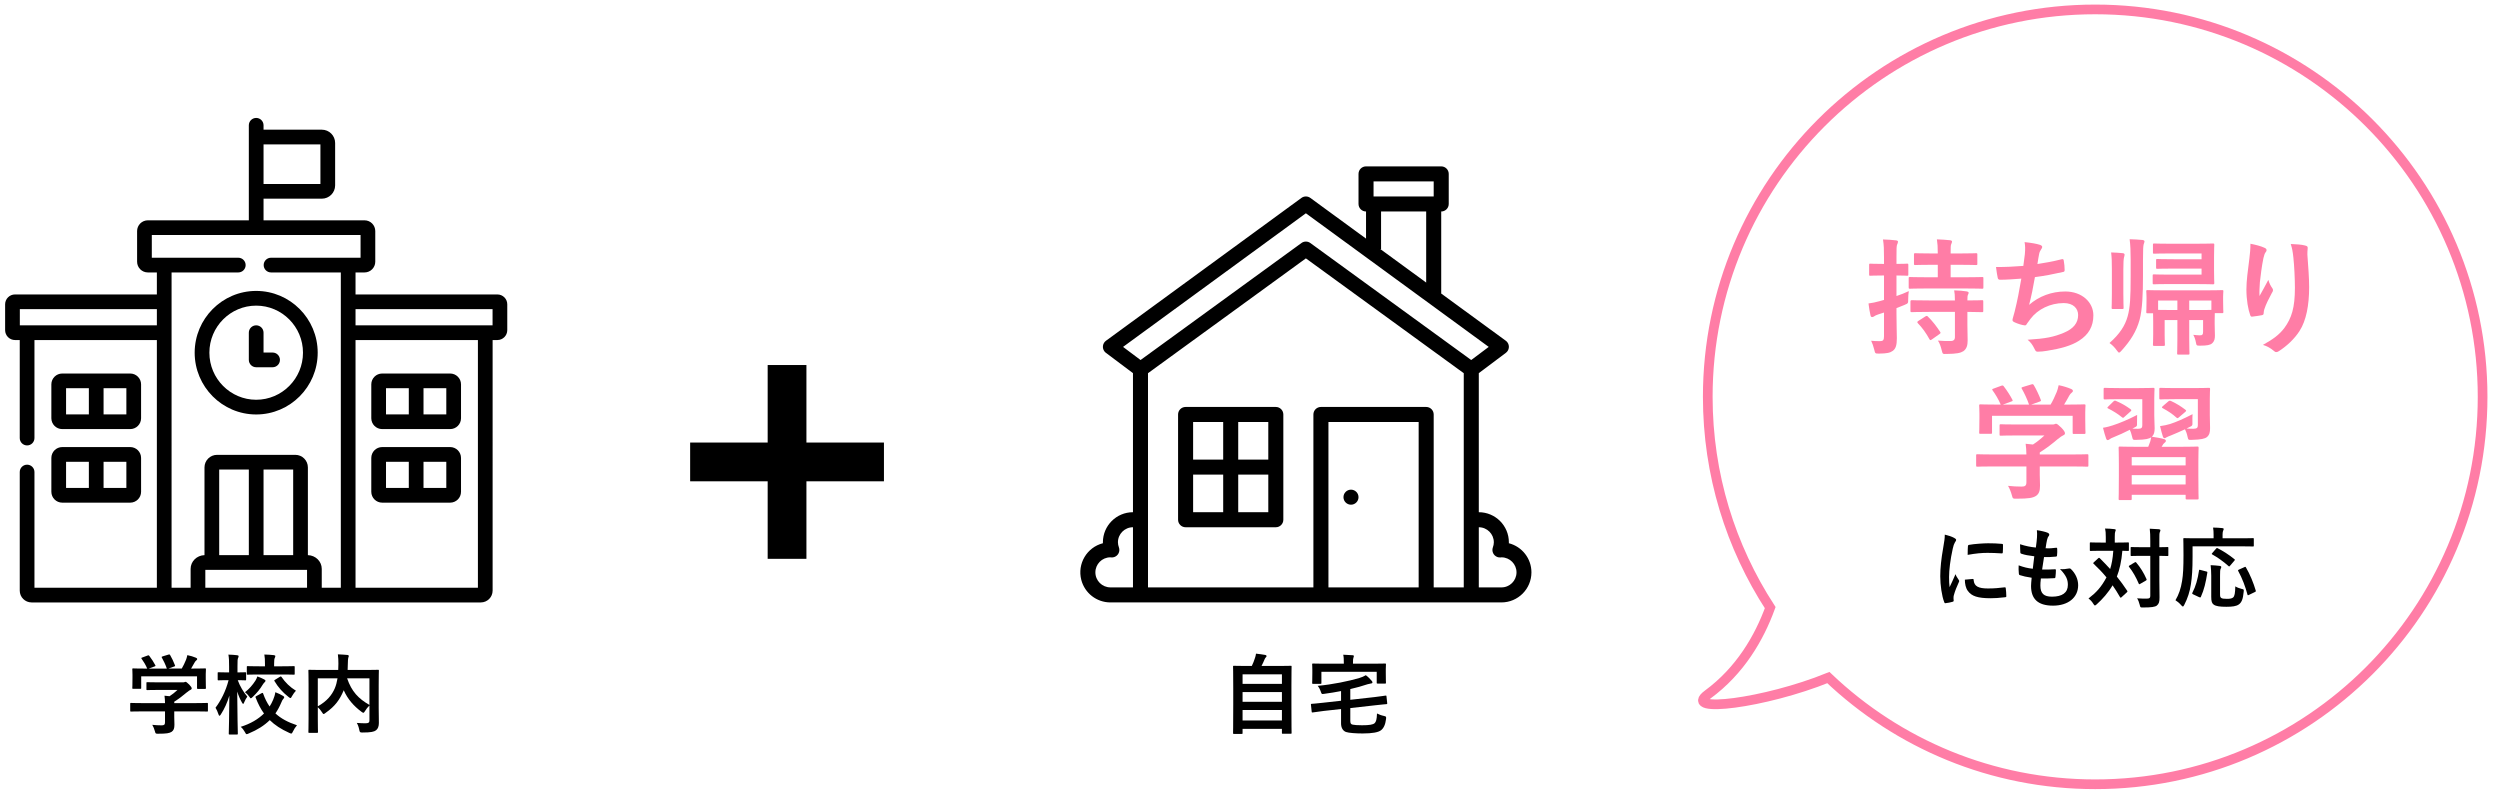 <?xml version="1.0" encoding="utf-8"?>
<!-- Generator: Adobe Illustrator 13.0.0, SVG Export Plug-In  -->
<!DOCTYPE svg PUBLIC "-//W3C//DTD SVG 1.1//EN" "http://www.w3.org/Graphics/SVG/1.1/DTD/svg11.dtd">
<svg version="1.1"
	 xmlns="http://www.w3.org/2000/svg" xmlns:xlink="http://www.w3.org/1999/xlink" xmlns:a="http://ns.adobe.com/AdobeSVGViewerExtensions/3.0/"
	 x="0px" y="0px" width="100%" height="100%" viewBox="0 0 516 164" enable-background="new 0 0 516 164" xml:space="preserve">
<defs>
</defs>
<path d="M254.703,151.479c-0.181,0-0.199-0.018-0.199-0.198c0-0.108,0.037-1.062,0.037-5.87v-3.33c0-3.35-0.037-4.34-0.037-4.466
	c0-0.18,0.019-0.198,0.199-0.198c0.125,0,0.756,0.036,2.502,0.036h1.17c0.289-0.576,0.451-1.044,0.667-1.692
	c0.09-0.234,0.144-0.504,0.198-0.847c0.611,0.055,1.404,0.181,1.926,0.271c0.162,0.036,0.252,0.145,0.252,0.234
	c0,0.107-0.071,0.18-0.144,0.252c-0.126,0.144-0.216,0.27-0.271,0.432c-0.18,0.433-0.342,0.811-0.629,1.351h3.51
	c1.747,0,2.377-0.036,2.504-0.036c0.18,0,0.197,0.019,0.197,0.198c0,0.108-0.035,1.116-0.035,3.979v3.799
	c0,4.808,0.035,5.762,0.035,5.852c0,0.18-0.018,0.198-0.197,0.198h-1.604c-0.18,0-0.197-0.019-0.197-0.198v-0.811h-8.121v0.847
	c0,0.181-0.018,0.198-0.197,0.198H254.703z M256.467,141.144h8.121v-1.963h-8.121V141.144z M264.588,144.853v-2.017h-8.121v2.017
	H264.588z M264.588,148.705v-2.16h-8.121v2.16H264.588z"/>
<path d="M283.686,143.88c1.549-0.18,2.071-0.288,2.27-0.306c0.18-0.019,0.197,0,0.216,0.18l0.144,1.351
	c0.019,0.18,0,0.216-0.18,0.234c-0.18,0.018-0.773,0.054-2.322,0.233l-5.113,0.576v2.611c0,0.521,0.107,0.738,0.504,0.811
	c0.306,0.071,0.954,0.125,1.926,0.125c1.477,0,2.251-0.125,2.594-0.432c0.287-0.27,0.449-0.756,0.486-1.998
	c0.396,0.197,0.899,0.396,1.422,0.504c0.486,0.126,0.486,0.126,0.449,0.612c-0.143,1.242-0.539,1.962-1.043,2.341
	c-0.541,0.432-1.783,0.666-3.8,0.666c-1.404,0-2.881-0.108-3.438-0.307c-0.703-0.27-1.009-0.972-1.009-1.765v-2.971l-3.583,0.396
	c-1.549,0.198-2.017,0.27-2.25,0.306c-0.181,0.019-0.217,0-0.234-0.197l-0.145-1.369c-0.018-0.18,0-0.198,0.198-0.216
	c0.233-0.019,0.72-0.036,2.269-0.216l3.745-0.414v-1.999c-1.099,0.216-2.269,0.414-3.511,0.576c-0.486,0.072-0.486,0.072-0.666-0.45
	c-0.162-0.486-0.396-0.9-0.648-1.206c3.043-0.271,6.428-0.973,8.606-1.62c0.522-0.145,0.937-0.343,1.333-0.576
	c0.467,0.342,0.899,0.792,1.188,1.134c0.107,0.126,0.18,0.198,0.18,0.36c0,0.107-0.09,0.197-0.306,0.216
	c-0.198,0.036-0.45,0.09-0.72,0.162c-1.117,0.378-2.287,0.702-3.547,0.99v2.215L283.686,143.88z M283.488,136.984
	c1.656,0,2.25-0.036,2.377-0.036c0.18,0,0.197,0.018,0.197,0.18c0,0.108-0.035,0.433-0.035,0.954v0.793
	c0,1.62,0.035,1.908,0.035,2.017c0,0.18-0.018,0.198-0.197,0.198h-1.495c-0.198,0-0.216-0.019-0.216-0.198v-2.233h-11.416v2.27
	c0,0.197-0.018,0.216-0.197,0.216h-1.513c-0.181,0-0.198-0.019-0.198-0.216c0-0.108,0.036-0.379,0.036-2.018v-0.647
	c0-0.685-0.036-1.009-0.036-1.135c0-0.162,0.018-0.18,0.198-0.18c0.126,0,0.72,0.036,2.376,0.036h3.962v-0.145
	c0-0.774-0.019-1.26-0.126-1.71c0.666,0.018,1.297,0.054,1.926,0.107c0.181,0,0.271,0.072,0.271,0.181
	c0,0.126-0.055,0.216-0.091,0.342c-0.071,0.162-0.09,0.378-0.09,1.08v0.145H283.488z"/>
<path fill="#FF7DA6" d="M391.431,64.636c0,2.47,0.078,3.874,0.078,5.174c0,1.456-0.234,2.158-0.832,2.601
	c-0.572,0.416-1.196,0.546-2.808,0.572c-0.832,0-0.832,0-1.015-0.78c-0.183-0.754-0.416-1.404-0.649-1.872
	c0.623,0.078,1.17,0.078,1.846,0.078c0.624,0,0.806-0.234,0.806-0.988v-4.914c-0.39,0.13-0.754,0.26-1.118,0.363
	c-0.468,0.156-0.754,0.286-0.91,0.416c-0.13,0.104-0.285,0.156-0.416,0.156c-0.156,0-0.285-0.078-0.338-0.338
	c-0.156-0.65-0.312-1.56-0.416-2.47c0.754-0.104,1.456-0.234,2.366-0.494l0.832-0.234v-5.044h-0.338
	c-1.769,0-2.313,0.052-2.47,0.052c-0.234,0-0.26-0.025-0.26-0.286v-1.897c0-0.286,0.025-0.312,0.26-0.312
	c0.156,0,0.701,0.052,2.47,0.052h0.338v-1.352c0-1.69-0.026-2.496-0.208-3.692c0.988,0.026,1.794,0.078,2.678,0.183
	c0.261,0.025,0.416,0.13,0.416,0.26c0,0.234-0.078,0.364-0.155,0.546c-0.156,0.338-0.156,0.884-0.156,2.652v1.403
	c1.508,0,2.028-0.052,2.185-0.052c0.233,0,0.26,0.026,0.26,0.312v1.897c0,0.261-0.026,0.286-0.26,0.286
	c-0.156,0-0.677-0.052-2.185-0.052V61.1c0.858-0.286,1.742-0.624,2.548-1.014c-0.078,0.52-0.13,1.065-0.13,1.689
	c0,0.832,0,0.832-0.728,1.145c-0.547,0.233-1.118,0.468-1.69,0.676V64.636z M397.775,59.539c-2.496,0-3.381,0.053-3.537,0.053
	c-0.26,0-0.285-0.026-0.285-0.312v-1.82c0-0.26,0.025-0.285,0.285-0.285c0.156,0,1.041,0.052,3.537,0.052h2.184v-2.574h-1.3
	c-2.366,0-3.146,0.052-3.302,0.052c-0.287,0-0.312-0.025-0.312-0.286v-1.846c0-0.286,0.025-0.312,0.312-0.312
	c0.155,0,0.936,0.053,3.302,0.053h1.3c0-1.353-0.052-2.003-0.182-2.912c1.014,0.025,1.82,0.104,2.703,0.182
	c0.261,0.026,0.416,0.13,0.416,0.26c0,0.208-0.077,0.338-0.155,0.521c-0.13,0.26-0.13,0.728-0.13,1.95h1.924
	c2.34,0,3.146-0.053,3.303-0.053c0.26,0,0.285,0.026,0.285,0.312v1.846c0,0.261-0.025,0.286-0.285,0.286
	c-0.156,0-0.963-0.052-3.303-0.052h-1.924v2.574h2.964c2.496,0,3.38-0.052,3.536-0.052c0.234,0,0.26,0.025,0.26,0.285v1.82
	c0,0.286-0.025,0.312-0.26,0.312c-0.156,0-1.04-0.053-3.536-0.053H397.775z M398.113,64.376c-2.471,0-3.328,0.052-3.484,0.052
	c-0.286,0-0.312-0.026-0.312-0.286v-1.846c0-0.261,0.026-0.339,0.312-0.339c0.156,0,1.014,0.053,3.484,0.053h5.382
	c0-0.988-0.052-1.561-0.156-2.08c0.962,0.025,1.925,0.104,2.548,0.208c0.287,0.052,0.442,0.155,0.442,0.286
	c0,0.182-0.078,0.285-0.13,0.39c-0.104,0.208-0.13,0.468-0.13,1.196c2.08,0,2.86-0.053,3.017-0.053c0.233,0,0.26,0.026,0.26,0.286
	v1.898c0,0.26-0.026,0.286-0.26,0.286c-0.156,0-0.937-0.026-3.017-0.052v2.704c0,1.195,0.052,2.313,0.052,3.197
	c0,0.963-0.182,1.717-0.884,2.211c-0.572,0.363-1.353,0.546-3.484,0.571c-0.806,0.026-0.78,0.026-0.987-0.779
	c-0.183-0.729-0.442-1.534-0.781-1.977c0.91,0.078,1.898,0.104,2.783,0.078c0.416-0.026,0.728-0.234,0.728-0.806v-5.2H398.113z
	 M397.359,65.338c0.155-0.104,0.233-0.13,0.312-0.13s0.156,0.025,0.233,0.13c0.937,0.884,1.769,2.002,2.522,3.12
	c0.156,0.233,0.156,0.312-0.155,0.52l-1.509,1.066c-0.155,0.104-0.26,0.156-0.312,0.156c-0.078,0-0.131-0.053-0.208-0.183
	c-0.702-1.273-1.456-2.34-2.393-3.302c-0.182-0.208-0.155-0.312,0.13-0.494L397.359,65.338z"/>
<path fill="#FF7DA6" d="M417.926,52.493c0.104-1.144,0.077-1.82-0.053-2.522c1.482,0.156,2.444,0.338,3.12,0.547
	c0.338,0.104,0.521,0.26,0.521,0.468c0,0.13-0.104,0.312-0.183,0.416c-0.182,0.233-0.39,0.676-0.442,0.962
	c-0.129,0.702-0.233,1.222-0.363,2.132c1.3-0.182,3.432-0.572,4.889-0.962c0.363-0.104,0.493-0.078,0.545,0.26
	c0.104,0.599,0.183,1.301,0.183,1.924c0,0.286-0.078,0.364-0.312,0.416c-2.236,0.494-3.641,0.78-5.824,1.066
	c-0.365,2.158-0.729,3.9-1.197,5.721c2.029-1.769,4.629-2.757,7.463-2.757c3.458,0,5.799,2.236,5.799,4.915
	c0,2.287-0.963,3.978-2.965,5.252c-1.561,1.014-3.796,1.638-6.63,2.08c-0.65,0.104-1.274,0.182-1.925,0.182
	c-0.26,0-0.441-0.13-0.649-0.624c-0.416-0.858-0.806-1.352-1.404-1.846c3.796-0.234,5.382-0.572,7.462-1.431
	c2.002-0.832,2.965-2.027,2.965-3.666c0-1.352-0.988-2.47-2.965-2.47c-2.808,0-5.382,1.3-6.838,3.224
	c-0.234,0.338-0.494,0.65-0.729,0.988c-0.182,0.312-0.26,0.416-0.493,0.391c-0.572-0.053-1.431-0.339-1.95-0.572
	c-0.416-0.183-0.572-0.286-0.572-0.521c0-0.104,0.026-0.286,0.104-0.52c0.131-0.442,0.234-0.832,0.339-1.223
	c0.571-2.288,0.936-4.212,1.378-6.812c-1.404,0.104-3.042,0.233-4.368,0.233c-0.286,0-0.442-0.13-0.494-0.364
	c-0.078-0.312-0.26-1.403-0.364-2.262c2.028,0,3.641-0.078,5.643-0.234C417.743,53.976,417.848,53.117,417.926,52.493z"/>
<path fill="#FF7DA6" d="M442.312,56.991c0,3.588-0.129,6.916-0.701,9.022c-0.676,2.418-1.847,4.264-3.692,6.318
	c-0.261,0.286-0.416,0.441-0.546,0.441c-0.131,0-0.26-0.155-0.494-0.493c-0.469-0.65-0.962-1.118-1.482-1.482
	c2.133-1.872,3.225-3.614,3.744-5.486c0.521-1.82,0.624-4.004,0.624-8.32v-3.484c0-1.664-0.052-2.886-0.208-4.134
	c0.963,0.026,1.795,0.078,2.652,0.156c0.234,0.025,0.416,0.156,0.416,0.26c0,0.234-0.13,0.442-0.182,0.676
	c-0.078,0.391-0.131,0.937-0.131,3.068V56.991z M435.891,55.665c0-1.664-0.025-2.47-0.156-3.562
	c0.858,0.025,1.717,0.078,2.444,0.155c0.208,0.026,0.338,0.156,0.338,0.312c0,0.208-0.077,0.338-0.13,0.598
	c-0.078,0.338-0.13,1.015-0.13,2.471v4.966c0,1.872,0.052,2.73,0.052,2.886c0,0.261-0.025,0.286-0.26,0.286h-1.898
	c-0.285,0-0.312-0.025-0.312-0.286c0-0.155,0.052-1.014,0.052-2.886V55.665z M455.027,59.93c2.522,0,3.432-0.053,3.614-0.053
	c0.233,0,0.26,0.026,0.26,0.261c0,0.155-0.052,0.546-0.052,1.065v0.78c0,1.898,0.052,2.21,0.052,2.366
	c0,0.26-0.026,0.286-0.26,0.286h-1.508c-0.026,0.312-0.026,0.832-0.026,1.56v0.624c0,1.093,0.053,1.717,0.053,2.393
	c0,0.702-0.078,1.196-0.599,1.664c-0.39,0.338-1.065,0.468-2.418,0.468c-0.78,0-0.78,0-0.91-0.676
	c-0.104-0.598-0.312-1.17-0.546-1.561c0.572,0.053,0.936,0.104,1.352,0.104c0.547,0.026,0.676-0.208,0.676-0.754v-2.393h-2.859
	v3.874c0,1.925,0.052,2.834,0.052,2.965c0,0.26-0.026,0.285-0.286,0.285h-1.976c-0.261,0-0.286-0.025-0.286-0.285
	c0-0.156,0.052-1.04,0.052-2.965v-3.874h-2.626v3.12c0,1.223,0.052,1.742,0.052,1.898c0,0.286-0.026,0.312-0.286,0.312h-1.871
	c-0.287,0-0.312-0.025-0.312-0.312c0-0.156,0.052-0.676,0.052-2.08v-2.626c0-0.832-0.026-1.378-0.026-1.716h-1.117
	c-0.26,0-0.286-0.026-0.286-0.312c0-0.156,0.052-0.468,0.052-2.366v-0.624c0-0.676-0.052-1.04-0.052-1.222
	c0-0.234,0.026-0.261,0.286-0.261c0.156,0,1.065,0.053,3.588,0.053H455.027z M447.903,52.312c-2.314,0-3.095,0.052-3.25,0.052
	c-0.261,0-0.286-0.026-0.286-0.26v-1.561c0-0.26,0.025-0.286,0.286-0.286c0.155,0,0.936,0.052,3.25,0.052H453
	c2.418,0,3.562-0.052,3.718-0.052c0.286,0,0.312,0.026,0.312,0.286c0,0.156-0.052,0.884-0.052,2.418v2.887
	c0,1.664,0.052,2.365,0.052,2.521c0,0.286-0.025,0.312-0.312,0.312c-0.156,0-1.3-0.053-3.718-0.053h-5.591
	c-2.002,0-2.652,0.053-2.808,0.053c-0.261,0-0.287-0.026-0.287-0.312v-1.456c0-0.26,0.026-0.286,0.287-0.286
	c0.155,0,0.806,0.053,2.808,0.053h6.994v-1.248h-5.59c-2.496,0-3.354,0.052-3.511,0.052c-0.26,0-0.285-0.026-0.285-0.286v-1.456
	c0-0.26,0.025-0.286,0.285-0.286c0.156,0,1.015,0.052,3.511,0.052h5.59v-1.195H447.903z M445.434,63.96
	c0.52,0.025,1.3,0.025,2.521,0.025h1.456v-1.95h-3.978V63.96z M451.855,62.035v1.95h1.742c1.508,0,2.365,0,2.834-0.025v-1.925
	H451.855z"/>
<path fill="#FF7DA6" d="M467.325,51.115c0.338,0.13,0.494,0.286,0.494,0.52c0,0.156-0.052,0.261-0.183,0.416
	c-0.182,0.208-0.312,0.572-0.467,1.223c-0.365,1.768-0.572,3.614-0.729,4.966c-0.053,0.937-0.13,1.924-0.078,2.86
	c0.572-1.014,1.118-2.002,1.82-3.328c0.234,0.78,0.494,1.248,0.806,1.689c0.13,0.156,0.156,0.286,0.156,0.416
	c0,0.209-0.104,0.416-0.261,0.65c-0.571,1.092-1.17,2.185-1.533,3.328c-0.078,0.234-0.104,0.468-0.131,0.78
	c0,0.26-0.104,0.364-0.338,0.416c-0.312,0.078-1.43,0.233-2.08,0.312c-0.182,0.026-0.312-0.155-0.363-0.338
	c-0.416-1.118-0.78-3.12-0.78-5.278c0-1.741,0.286-3.874,0.624-6.474c0.104-0.91,0.208-1.794,0.208-2.965
	C465.661,50.543,466.649,50.803,467.325,51.115z M475.775,50.673c0.521,0.13,0.572,0.261,0.521,0.702
	c-0.052,0.364-0.052,0.832-0.052,1.196c0.182,2.47,0.363,4.836,0.363,6.708c0,3.692-0.598,6.891-1.976,9.022
	c-1.015,1.612-2.652,3.146-4.29,4.187c-0.183,0.13-0.364,0.182-0.521,0.182c-0.182,0-0.338-0.078-0.546-0.286
	c-0.572-0.494-1.378-0.962-2.21-1.196c2.106-1.17,3.38-2.105,4.42-3.483c1.509-2.055,2.185-4.187,2.185-8.295
	c0-1.846-0.131-4.55-0.312-6.214c-0.13-1.274-0.26-1.924-0.546-2.834C473.955,50.413,475.021,50.465,475.775,50.673z"/>
<path fill="#FF7DA6" d="M411.412,96.273c-2.314,0-3.094,0.053-3.25,0.053c-0.26,0-0.286-0.026-0.286-0.286v-2.003
	c0-0.26,0.026-0.285,0.286-0.285c0.156,0,0.936,0.052,3.25,0.052h6.838c-0.025-0.832-0.052-1.508-0.156-2.21l1.509,0.156
	c0.884-0.572,1.586-1.145,2.366-1.873h-5.617c-2.392,0-3.224,0.053-3.354,0.053c-0.26,0-0.286-0.026-0.286-0.26v-1.82
	c0-0.26,0.026-0.286,0.286-0.286c0.13,0,0.962,0.052,3.354,0.052h7.047c0.364,0,0.52,0,0.624-0.052
	c0.13-0.052,0.208-0.104,0.338-0.104c0.208,0,0.468,0.208,1.118,0.832c0.52,0.547,0.729,0.885,0.729,1.118
	c0,0.208-0.104,0.338-0.312,0.416c-0.26,0.13-0.624,0.338-1.248,0.858c-1.066,0.91-2.236,1.82-3.641,2.704v0.416h6.501
	c2.313,0,3.094-0.052,3.25-0.052c0.26,0,0.286,0.025,0.286,0.285v2.003c0,0.26-0.026,0.286-0.286,0.286
	c-0.156,0-0.937-0.053-3.25-0.053h-6.501v1.69c0,0.624,0.053,1.586,0.053,2.262c0,1.118-0.208,1.69-0.832,2.132
	c-0.676,0.416-1.482,0.572-3.979,0.572c-0.806,0-0.806,0.026-1.014-0.754c-0.182-0.676-0.469-1.378-0.78-1.898
	c1.04,0.104,1.769,0.156,2.782,0.156c0.729,0,1.014-0.182,1.014-0.91v-3.25H411.412z M413.023,79.633
	c0.339-0.13,0.416-0.078,0.572,0.13c0.65,0.832,1.353,1.95,1.742,2.704c0.131,0.261,0.131,0.286-0.234,0.416l-1.715,0.624h5.408
	c-0.391-1.144-1.015-2.443-1.482-3.25c-0.156-0.26-0.078-0.286,0.234-0.39l1.715-0.521c0.312-0.104,0.391-0.052,0.521,0.156
	c0.442,0.729,1.093,2.08,1.431,3.017c0.078,0.233,0.078,0.26-0.287,0.39l-1.689,0.598h4.004c0.494-0.832,0.858-1.638,1.274-2.626
	c0.13-0.338,0.26-0.754,0.39-1.378c0.937,0.183,1.846,0.468,2.574,0.78c0.234,0.104,0.364,0.234,0.364,0.39
	c0,0.156-0.104,0.286-0.261,0.391c-0.155,0.104-0.363,0.363-0.493,0.598c-0.364,0.676-0.677,1.222-1.066,1.846h0.677
	c2.418,0,3.275-0.052,3.432-0.052c0.286,0,0.312,0.026,0.312,0.286c0,0.156-0.053,0.65-0.053,1.404v1.196
	c0,2.34,0.053,2.756,0.053,2.912c0,0.285-0.026,0.312-0.312,0.312h-2.055c-0.26,0-0.285-0.026-0.285-0.312v-3.433h-16.641v3.433
	c0,0.26-0.026,0.285-0.286,0.285h-2.054c-0.287,0-0.312-0.025-0.312-0.285c0-0.183,0.052-0.599,0.052-2.938v-0.962
	c0-0.962-0.052-1.431-0.052-1.612c0-0.26,0.025-0.286,0.312-0.286c0.155,0,1.014,0.052,3.432,0.052h0.702
	c-0.442-1.065-1.145-2.21-1.664-2.912c-0.156-0.233-0.13-0.286,0.182-0.39L413.023,79.633z"/>
<path fill="#FF7DA6" d="M443.393,92.218c0.078-0.156,0.13-0.312,0.207-0.521c0.183-0.441,0.312-0.832,0.416-1.456
	c-0.39,0.312-1.117,0.521-3.067,0.546c-0.728,0.026-0.728,0.026-0.91-0.754c-0.13-0.52-0.26-0.962-0.442-1.326
	c-1.17,0.599-2.262,1.093-3.354,1.534c-0.391,0.156-0.676,0.286-0.807,0.416c-0.13,0.104-0.285,0.183-0.39,0.183
	c-0.13,0-0.26-0.078-0.338-0.312c-0.234-0.624-0.442-1.43-0.65-2.236c0.832-0.13,1.431-0.312,2.003-0.494
	c1.377-0.441,3.146-1.17,5.043-2.157c-0.025,0.363-0.025,1.014-0.025,1.56c0.025,0.832,0.025,0.754-0.729,1.145l-0.233,0.13
	c0.442,0.025,0.806,0.025,1.17,0.025c0.702,0,0.884-0.208,0.884-0.728v-5.383h-4.784c-2.08,0-2.756,0.053-2.912,0.053
	c-0.26,0-0.286-0.026-0.286-0.312v-1.768c0-0.286,0.026-0.312,0.286-0.312c0.156,0,0.832,0.053,2.912,0.053h4.057
	c2.106,0,2.808-0.053,2.964-0.053c0.26,0,0.286,0.026,0.286,0.312c0,0.156-0.052,0.676-0.052,1.924v3.406
	c0,0.936,0.078,2.028,0.078,2.678c0,0.807-0.131,1.353-0.572,1.769c0.857,0.13,1.846,0.286,2.548,0.494
	c0.208,0.077,0.338,0.182,0.338,0.338c0,0.208-0.104,0.312-0.286,0.441s-0.312,0.312-0.416,0.521l-0.182,0.286h3.744
	c2.548,0,3.432-0.052,3.614-0.052c0.26,0,0.286,0.025,0.286,0.312c0,0.156-0.053,0.884-0.053,2.912v2.678
	c0,3.849,0.053,4.576,0.053,4.732c0,0.26-0.026,0.286-0.286,0.286h-2.08c-0.286,0-0.312-0.026-0.312-0.286v-0.676h-11.128v0.806
	c0,0.26-0.026,0.286-0.286,0.286h-2.132c-0.26,0-0.286-0.026-0.286-0.286c0-0.182,0.052-0.884,0.052-4.81v-2.366
	c0-2.393-0.052-3.12-0.052-3.276c0-0.286,0.026-0.312,0.286-0.312c0.182,0,1.065,0.052,3.613,0.052H443.393z M436.216,82.857
	c0.208-0.183,0.286-0.208,0.521-0.104c1.014,0.416,2.027,0.988,2.99,1.69c0.104,0.078,0.182,0.156,0.182,0.234
	c0,0.052-0.053,0.13-0.182,0.26l-1.196,1.065c-0.286,0.261-0.312,0.312-0.546,0.13c-0.885-0.728-1.873-1.325-2.86-1.819
	c-0.234-0.104-0.208-0.183,0.026-0.416L436.216,82.857z M439.986,96.065h11.128V94.35h-11.128V96.065z M451.114,99.992v-1.925
	h-11.128v1.925H451.114z M456.106,85.691c0,0.936,0.052,2.028,0.052,2.678c0,0.858-0.129,1.404-0.649,1.847
	c-0.442,0.338-1.196,0.52-3.12,0.571c-0.729,0.026-0.729,0.026-0.885-0.676c-0.129-0.624-0.312-1.092-0.52-1.508
	c-0.988,0.468-1.924,0.857-2.912,1.273c-0.441,0.183-0.702,0.261-0.857,0.364c-0.183,0.078-0.312,0.208-0.442,0.208
	c-0.156,0-0.261-0.104-0.338-0.286c-0.208-0.676-0.39-1.3-0.599-2.21c0.858-0.13,1.404-0.233,2.08-0.441
	c1.353-0.442,2.705-1.04,4.629-2.028c-0.026,0.364-0.053,1.065-0.026,1.586c0.026,0.832,0,0.78-0.754,1.144l-0.468,0.234
	c0.52,0.052,0.988,0.052,1.378,0.052c0.754,0,0.962-0.208,0.962-0.728v-5.383h-4.758c-2.106,0-2.757,0.053-2.912,0.053
	c-0.261,0-0.287-0.026-0.287-0.312v-1.768c0-0.286,0.026-0.312,0.287-0.312c0.155,0,0.806,0.053,2.912,0.053h4.004
	c2.105,0,2.834-0.053,2.99-0.053c0.26,0,0.285,0.026,0.285,0.312c0,0.156-0.052,0.676-0.052,1.924V85.691z M447.5,82.883
	c0.234-0.208,0.338-0.208,0.572-0.13c0.988,0.442,2.055,1.093,2.965,1.794c0.104,0.078,0.182,0.156,0.182,0.208
	c0,0.078-0.053,0.156-0.182,0.261l-1.274,1.092c-0.286,0.234-0.312,0.26-0.521,0.104c-0.857-0.779-1.768-1.378-2.834-1.949
	c-0.234-0.131-0.26-0.183,0-0.442L447.5,82.883z"/>
<path d="M403.332,111.016c0.307,0.162,0.414,0.271,0.414,0.433c0,0.126-0.035,0.18-0.27,0.54c-0.18,0.324-0.271,0.576-0.432,1.278
	c-0.505,2.232-0.757,4.447-0.757,5.815c0,0.883,0.036,1.477,0.108,2.107c0.378-0.829,0.701-1.423,1.225-2.684
	c0.144,0.45,0.377,0.738,0.629,1.135c0.055,0.09,0.127,0.198,0.127,0.27c0,0.127-0.036,0.198-0.09,0.289
	c-0.414,0.936-0.757,1.71-1.027,2.719c-0.035,0.107-0.054,0.306-0.054,0.558c0,0.216,0.036,0.36,0.036,0.504
	c0,0.126-0.072,0.198-0.234,0.234c-0.449,0.126-0.954,0.234-1.477,0.288c-0.125,0.018-0.197-0.072-0.233-0.198
	c-0.505-1.261-0.828-3.547-0.828-5.365c0-1.62,0.198-3.583,0.612-5.906c0.234-1.332,0.324-1.927,0.324-2.683
	C402.216,110.548,402.792,110.728,403.332,111.016z M407.186,119.496c0.145-0.018,0.18,0.072,0.18,0.271
	c0.108,1.242,0.973,1.692,2.936,1.692c1.35,0,2.232-0.09,3.438-0.234c0.181-0.018,0.216,0,0.253,0.234
	c0.053,0.378,0.107,1.08,0.107,1.549c0,0.216,0,0.233-0.307,0.27c-1.224,0.145-2.088,0.198-2.935,0.198
	c-2.665,0-3.907-0.433-4.681-1.494c-0.451-0.576-0.631-1.495-0.631-2.341L407.186,119.496z M406.178,112.763
	c0.018-0.216,0.071-0.271,0.252-0.307c1.062-0.198,3.078-0.323,3.906-0.323c1.081,0,1.909,0.035,2.665,0.107
	c0.378,0.018,0.415,0.054,0.415,0.234c0,0.54,0,1.026-0.037,1.53c-0.018,0.162-0.072,0.234-0.233,0.216
	c-1.081-0.072-2.017-0.107-2.935-0.107c-1.207,0-2.377,0.107-4.088,0.414C406.141,113.519,406.141,113.068,406.178,112.763z"/>
<path d="M421.135,120.847c0,1.657,0.721,2.305,2.395,2.305c2.107,0,3.277-0.81,3.277-2.431c0-1.008-0.252-1.836-1.621-3.277
	c0.721,0.091,1.117,0,1.837-0.107c0.126-0.036,0.271-0.018,0.378,0.072c0.99,0.936,1.531,2.16,1.531,3.385
	c0,2.557-2.089,4.213-5.186,4.213c-3.188,0-4.537-1.44-4.537-4.069c0-0.378,0.053-0.882,0.125-1.692
	c-1.08-0.162-1.801-0.324-2.448-0.54c-0.126-0.036-0.181-0.126-0.198-0.342c-0.054-0.559-0.072-1.116-0.036-1.675
	c1.081,0.396,1.891,0.594,2.917,0.702c0.09-0.666,0.234-1.837,0.307-2.574c-1.261-0.162-1.909-0.271-2.594-0.505
	c-0.216-0.054-0.287-0.144-0.287-0.306c-0.019-0.433-0.055-1.026-0.055-1.675c1.225,0.396,2.089,0.559,3.26,0.685
	c0.144-1.044,0.197-1.53,0.233-2.071c0.036-0.504,0.036-1.025-0.019-1.512c0.829,0.107,1.766,0.342,2.161,0.504
	c0.252,0.09,0.396,0.252,0.396,0.414c0,0.126-0.054,0.234-0.145,0.342c-0.126,0.127-0.216,0.36-0.323,0.774
	c-0.091,0.414-0.199,1.026-0.289,1.692c0.721,0.055,1.459,0,2.215-0.107c0.126,0,0.18,0.09,0.18,0.216
	c0.019,0.433,0.019,0.937-0.035,1.351c0,0.198-0.072,0.252-0.289,0.27c-0.791,0.09-1.602,0.108-2.395,0.09
	c-0.107,0.631-0.287,1.855-0.396,2.575c0.954,0.019,1.692,0,2.557-0.054c0.233-0.036,0.288,0.036,0.288,0.198
	c0,0.323-0.036,0.972-0.09,1.351c-0.018,0.216-0.072,0.287-0.252,0.287c-0.9,0.072-1.837,0.072-2.755,0.055
	C421.152,120.091,421.135,120.522,421.135,120.847z"/>
<path d="M433.068,115.229c0.072-0.072,0.126-0.091,0.18-0.091c0.055,0,0.108,0.019,0.162,0.091c0.721,0.72,1.44,1.458,2.125,2.214
	c0.306-0.954,0.54-2.16,0.648-3.763h-2.467c-1.549,0-2.071,0.036-2.18,0.036c-0.18,0-0.197-0.018-0.197-0.216v-1.351
	c0-0.18,0.018-0.198,0.197-0.198c0.108,0,0.631,0.036,2.18,0.036h0.918v-1.152c0-0.792-0.036-1.261-0.145-1.746
	c0.666,0.018,1.242,0.035,1.908,0.125c0.181,0,0.289,0.072,0.289,0.181c0,0.126-0.055,0.216-0.108,0.36
	c-0.054,0.144-0.09,0.378-0.09,1.08v1.152h0.522c1.566,0,2.088-0.036,2.196-0.036c0.181,0,0.198,0.019,0.198,0.198v1.351
	c0,0.198-0.018,0.216-0.198,0.216c-0.09,0-0.396-0.018-1.152-0.036c-0.181,2.196-0.576,3.907-1.134,5.329
	c0.738,0.919,1.439,1.873,2.105,2.881c0.108,0.145,0.127,0.198-0.054,0.379l-1.062,0.972c-0.072,0.072-0.145,0.126-0.199,0.126
	c-0.053,0-0.09-0.054-0.162-0.162c-0.467-0.828-0.972-1.62-1.512-2.395c-0.846,1.459-2.125,2.899-3.259,3.907
	c-0.181,0.162-0.288,0.252-0.378,0.252c-0.108,0-0.198-0.126-0.36-0.378c-0.253-0.432-0.595-0.774-0.973-1.062
	c1.62-1.26,2.61-2.305,3.71-4.357c-0.775-0.954-1.657-1.872-2.629-2.79c-0.145-0.108-0.145-0.162,0.018-0.324L433.068,115.229z
	 M440.576,116.094c0.18-0.108,0.252-0.108,0.36,0.035c0.828,0.973,1.548,2.125,2.089,3.367c0.072,0.181,0.054,0.234-0.127,0.343
	l-1.152,0.666c-0.215,0.126-0.252,0.108-0.323-0.072c-0.54-1.261-1.171-2.395-1.963-3.403c-0.126-0.162-0.09-0.216,0.09-0.324
	L440.576,116.094z M445.689,119.658c0,1.261,0.037,2.629,0.037,3.638c0,0.918-0.109,1.314-0.559,1.692
	c-0.379,0.288-1.117,0.396-2.863,0.396c-0.54,0-0.54,0.018-0.666-0.541c-0.145-0.558-0.307-0.99-0.54-1.35
	c0.702,0.054,1.513,0.071,2.053,0.054c0.522,0,0.666-0.145,0.666-0.576v-8.247h-1.729c-1.513,0-2.017,0.036-2.124,0.036
	c-0.181,0-0.199-0.018-0.199-0.198v-1.458c0-0.18,0.019-0.198,0.199-0.198c0.107,0,0.611,0.036,2.124,0.036h1.729v-1.278
	c0-1.152-0.019-1.729-0.108-2.539c0.648,0.019,1.314,0.055,1.908,0.108c0.181,0.019,0.289,0.108,0.289,0.198
	c0,0.162-0.055,0.252-0.108,0.378c-0.108,0.216-0.108,0.612-0.108,1.818v1.314c1.135,0,1.566-0.036,1.656-0.036
	c0.181,0,0.199,0.019,0.199,0.198v1.458c0,0.181-0.019,0.198-0.199,0.198c-0.09,0-0.521-0.018-1.656-0.036V119.658z"/>
<path d="M452.545,114.905c0,2.593-0.108,4.177-0.342,5.689c-0.234,1.549-0.667,2.881-1.369,4.249
	c-0.126,0.234-0.198,0.343-0.288,0.343s-0.198-0.091-0.36-0.288c-0.378-0.433-0.811-0.793-1.17-1.009
	c0.702-1.188,1.116-2.413,1.368-3.997c0.216-1.297,0.288-2.791,0.288-5.33c0-2.196-0.036-3.187-0.036-3.295
	c0-0.18,0.019-0.197,0.216-0.197c0.108,0,0.703,0.035,2.413,0.035h3.619v-0.756c0-0.559-0.019-1.008-0.108-1.458
	c0.666,0,1.297,0.054,1.909,0.107c0.18,0.019,0.288,0.091,0.288,0.181c0,0.126-0.055,0.216-0.108,0.342
	c-0.071,0.145-0.126,0.378-0.126,0.774v0.81h3.854c1.692,0,2.287-0.035,2.395-0.035c0.18,0,0.198,0.018,0.198,0.197v1.351
	c0,0.162-0.019,0.181-0.198,0.181c-0.107,0-0.702-0.036-2.395-0.036h-10.047V114.905z M455.354,117.948
	c0.234,0.054,0.27,0.071,0.234,0.288c-0.307,1.944-0.648,3.457-1.333,4.969c-0.09,0.162-0.162,0.127-0.378,0.036l-1.225-0.576
	c-0.216-0.107-0.216-0.198-0.126-0.359c0.667-1.278,1.081-2.755,1.351-4.538c0.018-0.197,0.055-0.197,0.324-0.126L455.354,117.948z
	 M458.217,122.485c0,0.595,0.018,0.774,0.252,0.937c0.18,0.126,0.504,0.18,1.152,0.18c0.666,0,1.008-0.072,1.277-0.27
	c0.343-0.289,0.433-0.919,0.469-2.305c0.342,0.216,0.846,0.414,1.297,0.521c0.486,0.108,0.486,0.108,0.432,0.595
	c-0.145,1.603-0.469,2.25-1.026,2.628c-0.522,0.36-1.314,0.469-2.557,0.469c-1.351,0-2.124-0.108-2.61-0.45
	c-0.36-0.271-0.505-0.63-0.505-1.62v-4.357c0-0.738-0.054-1.603-0.126-2.161c0.576,0.019,1.297,0.072,1.837,0.145
	c0.216,0.018,0.36,0.107,0.36,0.233c0,0.145-0.055,0.234-0.145,0.396s-0.107,0.666-0.107,1.44V122.485z M457.37,113.267
	c0.162-0.18,0.18-0.198,0.36-0.108c1.098,0.559,2.322,1.333,3.421,2.233c0.09,0.054,0.126,0.107,0.126,0.144
	c0,0.055-0.036,0.108-0.126,0.216l-0.847,0.991c-0.18,0.216-0.216,0.216-0.342,0.09c-1.062-0.955-2.287-1.801-3.35-2.395
	c-0.125-0.072-0.162-0.108,0-0.289L457.37,113.267z M464.212,122.773c-0.252,0.126-0.288,0.126-0.342-0.072
	c-0.396-1.548-1.099-3.402-1.891-4.825c-0.091-0.162-0.072-0.216,0.162-0.324l1.08-0.486c0.216-0.107,0.252-0.107,0.343,0.055
	c0.828,1.386,1.584,3.276,2.016,4.753c0.055,0.198,0.036,0.216-0.216,0.342L464.212,122.773z"/>
<g>
	<g>
		<path fill="none" stroke="#FF7DA6" stroke-width="2" stroke-miterlimit="10" d="M432.446,1.945
			c-44.162,0-79.963,35.8-79.963,79.963c0,16.051,4.747,30.984,12.888,43.509c-2.273,6.231-6.175,12.991-12.888,17.925
			c-5.339,3.924,11.754,1.834,24.891-3.49c14.341,13.635,33.722,22.02,55.072,22.02c44.162,0,79.963-35.801,79.963-79.963
			C512.409,37.745,476.608,1.945,432.446,1.945z"/>
	</g>
</g>
<path d="M29.324,146.833c-1.603,0-2.143,0.036-2.25,0.036c-0.18,0-0.198-0.018-0.198-0.198v-1.387c0-0.18,0.018-0.198,0.198-0.198
	c0.108,0,0.648,0.037,2.25,0.037h4.735c-0.018-0.576-0.036-1.045-0.108-1.531l1.044,0.108c0.612-0.396,1.098-0.792,1.638-1.297
	h-3.889c-1.656,0-2.232,0.036-2.323,0.036c-0.18,0-0.198-0.018-0.198-0.18v-1.261c0-0.18,0.018-0.198,0.198-0.198
	c0.09,0,0.667,0.036,2.323,0.036h4.879c0.252,0,0.36,0,0.433-0.036c0.09-0.035,0.144-0.071,0.234-0.071
	c0.144,0,0.324,0.144,0.774,0.576c0.36,0.378,0.504,0.612,0.504,0.774c0,0.144-0.072,0.233-0.216,0.287
	c-0.18,0.091-0.432,0.234-0.864,0.595c-0.738,0.63-1.548,1.261-2.521,1.872v0.289h4.501c1.603,0,2.143-0.037,2.25-0.037
	c0.18,0,0.198,0.019,0.198,0.198v1.387c0,0.181-0.018,0.198-0.198,0.198c-0.108,0-0.648-0.036-2.25-0.036h-4.501v1.171
	c0,0.432,0.036,1.098,0.036,1.566c0,0.773-0.144,1.17-0.576,1.476c-0.468,0.288-1.026,0.396-2.755,0.396
	c-0.558,0-0.558,0.019-0.702-0.522c-0.126-0.468-0.324-0.954-0.54-1.314c0.72,0.072,1.224,0.108,1.926,0.108
	c0.504,0,0.702-0.126,0.702-0.63v-2.251H29.324z M30.44,135.31c0.234-0.09,0.288-0.054,0.396,0.09
	c0.45,0.576,0.936,1.351,1.206,1.873c0.09,0.18,0.09,0.198-0.162,0.288l-1.188,0.432h3.745c-0.271-0.792-0.702-1.692-1.026-2.25
	c-0.108-0.181-0.054-0.198,0.162-0.271l1.188-0.36c0.216-0.072,0.27-0.036,0.36,0.108c0.306,0.504,0.756,1.44,0.99,2.089
	c0.054,0.162,0.054,0.18-0.198,0.27l-1.17,0.414h2.773c0.342-0.576,0.594-1.134,0.882-1.818c0.09-0.234,0.18-0.522,0.27-0.954
	c0.648,0.126,1.278,0.324,1.783,0.54c0.162,0.072,0.252,0.162,0.252,0.27c0,0.108-0.072,0.198-0.18,0.271
	c-0.108,0.072-0.252,0.252-0.342,0.414c-0.252,0.468-0.468,0.847-0.738,1.278h0.468c1.674,0,2.269-0.036,2.376-0.036
	c0.198,0,0.216,0.019,0.216,0.198c0,0.108-0.036,0.45-0.036,0.973v0.828c0,1.62,0.036,1.908,0.036,2.017
	c0,0.198-0.018,0.216-0.216,0.216h-1.422c-0.18,0-0.198-0.018-0.198-0.216v-2.377H29.144v2.377c0,0.18-0.018,0.198-0.198,0.198
	h-1.422c-0.198,0-0.216-0.019-0.216-0.198c0-0.126,0.036-0.414,0.036-2.034v-0.667c0-0.666-0.036-0.99-0.036-1.116
	c0-0.18,0.018-0.198,0.216-0.198c0.108,0,0.702,0.036,2.376,0.036h0.486c-0.306-0.738-0.792-1.53-1.152-2.017
	c-0.108-0.162-0.09-0.198,0.126-0.27L30.44,135.31z"/>
<path d="M47.415,151.604c-0.18,0-0.198-0.019-0.198-0.216c0-0.307,0.108-3.674,0.126-7.814c-0.432,1.44-1.026,2.755-1.765,3.889
	c-0.108,0.181-0.198,0.271-0.288,0.271c-0.072,0-0.126-0.09-0.198-0.306c-0.162-0.505-0.396-1.027-0.612-1.351
	c1.08-1.423,2.106-3.386,2.701-5.69h-0.306c-1.242,0-1.638,0.036-1.747,0.036c-0.18,0-0.198-0.018-0.198-0.216v-1.278
	c0-0.162,0.018-0.181,0.198-0.181c0.108,0,0.504,0.037,1.747,0.037h0.414v-1.207c0-1.116-0.018-1.711-0.144-2.467
	c0.685,0.019,1.243,0.055,1.801,0.126c0.18,0.019,0.306,0.091,0.306,0.181c0,0.162-0.054,0.27-0.108,0.396
	c-0.108,0.216-0.126,0.505-0.126,1.729v1.243c1.117,0,1.477-0.037,1.584-0.037c0.18,0,0.198,0.019,0.198,0.181v1.278
	c0,0.198-0.018,0.216-0.198,0.216c-0.108,0-0.468-0.036-1.53-0.036c0.468,1.297,1.188,2.449,1.98,3.403
	c-0.252,0.324-0.468,0.72-0.648,1.171c-0.09,0.216-0.144,0.323-0.216,0.323c-0.072,0-0.144-0.09-0.252-0.288
	c-0.378-0.666-0.702-1.404-0.972-2.25c0.018,4.682,0.126,8.336,0.126,8.643c0,0.197-0.018,0.216-0.216,0.216H47.415z M54.004,143.07
	c0.216-0.108,0.252-0.072,0.324,0.126c0.36,1.008,0.792,1.872,1.314,2.628c0.288-0.432,0.522-0.899,0.738-1.404
	c0.216-0.504,0.378-1.025,0.45-1.548c0.612,0.233,1.17,0.504,1.584,0.756c0.18,0.108,0.252,0.181,0.252,0.271
	c0,0.144-0.072,0.233-0.198,0.359c-0.144,0.145-0.252,0.36-0.414,0.757c-0.342,0.81-0.738,1.548-1.207,2.232
	c1.116,1.044,2.557,1.818,4.447,2.448c-0.342,0.396-0.612,0.829-0.828,1.279c-0.144,0.306-0.216,0.432-0.36,0.432
	c-0.09,0-0.216-0.054-0.414-0.144c-1.674-0.757-2.971-1.603-4.015-2.629c-1.134,1.116-2.557,2.017-4.339,2.755
	c-0.198,0.09-0.324,0.144-0.432,0.144c-0.126,0-0.198-0.126-0.36-0.432c-0.234-0.414-0.504-0.792-0.864-1.081
	c2.053-0.647,3.619-1.584,4.807-2.754c-0.684-0.937-1.242-2.018-1.729-3.295c-0.072-0.181-0.036-0.198,0.198-0.324L54.004,143.07z
	 M54.526,140.225c0.18,0.108,0.27,0.181,0.27,0.289c0,0.107-0.054,0.197-0.18,0.306c-0.145,0.126-0.271,0.306-0.433,0.558
	c-0.486,0.828-1.152,1.639-2.017,2.467c-0.198,0.181-0.306,0.288-0.396,0.288c-0.09,0-0.18-0.126-0.342-0.378
	c-0.252-0.359-0.558-0.648-0.864-0.882c0.864-0.667,1.566-1.477,2.161-2.396c0.162-0.27,0.288-0.539,0.396-0.863
	C53.626,139.793,54.148,140.027,54.526,140.225z M53.536,139.217c-1.692,0-2.287,0.036-2.395,0.036c-0.18,0-0.198-0.019-0.198-0.198
	v-1.368c0-0.181,0.018-0.198,0.198-0.198c0.108,0,0.702,0.036,2.395,0.036h1.152v-0.522c0-0.792-0.018-1.26-0.126-1.908
	c0.666,0.018,1.368,0.054,1.962,0.126c0.18,0.018,0.306,0.108,0.306,0.18c0,0.162-0.054,0.252-0.108,0.378
	c-0.108,0.217-0.144,0.505-0.144,1.225v0.522h1.656c1.693,0,2.269-0.036,2.377-0.036c0.198,0,0.216,0.018,0.216,0.198v1.368
	c0,0.18-0.018,0.198-0.216,0.198c-0.108,0-0.684-0.036-2.377-0.036H53.536z M57.75,139.703c0.216-0.126,0.252-0.126,0.378,0.054
	c0.738,1.08,1.729,2.07,2.953,2.809c-0.252,0.271-0.559,0.648-0.811,1.116c-0.144,0.289-0.216,0.396-0.324,0.396
	c-0.09,0-0.198-0.072-0.378-0.216c-1.278-0.99-2.179-2.053-2.899-3.259c-0.108-0.162-0.072-0.198,0.144-0.324L57.75,139.703z"/>
<path d="M78.162,146.095c0,1.566,0.054,2.521,0.036,3.133c0,0.666-0.18,1.188-0.576,1.495c-0.396,0.306-1.026,0.468-2.791,0.468
	c-0.522,0-0.576-0.019-0.684-0.576c-0.108-0.559-0.288-1.044-0.504-1.404c0.756,0.054,1.549,0.09,1.891,0.071
	c0.558-0.018,0.72-0.162,0.72-0.611v-3.062c-0.36,0.343-0.666,0.738-0.9,1.135c-0.162,0.252-0.252,0.378-0.36,0.378
	c-0.09,0-0.198-0.072-0.396-0.216c-1.584-1.188-2.827-2.575-3.655-4.447l-0.054,0.144c-0.756,1.765-1.675,3.133-3.691,4.537
	c-0.198,0.162-0.306,0.234-0.396,0.234c-0.108,0-0.18-0.107-0.342-0.36c-0.252-0.396-0.54-0.756-0.864-1.044v2.503
	c0,1.675,0.036,2.503,0.036,2.61c0,0.162-0.018,0.181-0.216,0.181h-1.567c-0.18,0-0.198-0.019-0.198-0.181
	c0-0.126,0.036-0.972,0.036-2.826v-6.969c0-1.854-0.036-2.719-0.036-2.845c0-0.18,0.018-0.198,0.198-0.198
	c0.126,0,0.72,0.036,2.431,0.036h3.529c0.018-0.414,0.036-0.846,0.036-1.296c0-0.648-0.018-1.261-0.108-1.927
	c0.63,0.018,1.332,0.072,1.98,0.126c0.18,0.018,0.27,0.107,0.27,0.216c0,0.126-0.054,0.234-0.108,0.378
	c-0.054,0.181-0.072,0.576-0.09,1.314c0,0.396-0.018,0.793-0.036,1.188h3.835c1.692,0,2.305-0.036,2.413-0.036
	c0.18,0,0.198,0.019,0.198,0.198c0,0.108-0.036,1.08-0.036,2.953V146.095z M65.594,145.789c1.909-1.081,2.917-2.341,3.511-3.728
	c0.252-0.594,0.432-1.296,0.558-2.053h-4.069V145.789z M76.253,140.009h-4.609c0.955,2.772,2.359,4.195,4.609,5.492V140.009z"/>
<path d="M56.262,72.764h-1.867v-4.098c0-0.839-0.68-1.518-1.519-1.518c-0.838,0-1.518,0.679-1.518,1.518v5.615
	c0,0.839,0.68,1.52,1.518,1.52h3.386c0.839,0,1.518-0.681,1.518-1.52C57.78,73.443,57.101,72.764,56.262,72.764z"/>
<path d="M52.876,60.046c-7,0-12.696,5.72-12.696,12.75s5.695,12.75,12.696,12.75c7.001,0,12.696-5.72,12.696-12.75
	S59.877,60.046,52.876,60.046L52.876,60.046z M52.876,82.51c-5.326,0-9.66-4.357-9.66-9.714s4.333-9.714,9.66-9.714
	c5.327,0,9.66,4.357,9.66,9.714S58.203,82.51,52.876,82.51L52.876,82.51z"/>
<path d="M12.847,88.563h14.03c1.235,0,2.241-1.005,2.241-2.241v-6.986c0-1.236-1.005-2.241-2.241-2.241h-14.03
	c-1.239,0-2.247,1.005-2.247,2.241v6.986C10.601,87.559,11.608,88.563,12.847,88.563z M21.377,80.131h4.705v5.396h-4.705V80.131z
	 M13.637,80.131h4.704v5.396h-4.704V80.131z"/>
<path d="M10.601,101.502c0,1.238,1.008,2.246,2.247,2.246h14.03c1.236,0,2.241-1.008,2.241-2.246V94.52
	c0-1.238-1.005-2.246-2.241-2.246h-14.03c-1.239,0-2.247,1.008-2.247,2.246L10.601,101.502L10.601,101.502z M21.377,95.31h4.705
	v5.402h-4.705V95.31z M13.637,95.31h4.704v5.402h-4.704V95.31z"/>
<path d="M78.882,88.563h14.03c1.236,0,2.241-1.005,2.241-2.241v-6.986c0-1.236-1.005-2.241-2.241-2.241h-14.03
	c-1.239,0-2.247,1.005-2.247,2.241v6.986C76.635,87.559,77.643,88.563,78.882,88.563L78.882,88.563z M87.413,80.131h4.704v5.396
	h-4.704V80.131z M79.672,80.131h4.704v5.396h-4.704V80.131z"/>
<path d="M78.882,103.748h14.03c1.236,0,2.241-1.008,2.241-2.246V94.52c0-1.238-1.005-2.246-2.241-2.246h-14.03
	c-1.239,0-2.247,1.008-2.247,2.246v6.982C76.635,102.74,77.643,103.748,78.882,103.748L78.882,103.748z M87.413,95.31h4.704v5.402
	h-4.704V95.31z M79.672,95.31h4.704v5.402h-4.704V95.31z"/>
<path d="M102.661,60.774H73.382v-4.542h1.862c1.22,0,2.212-0.994,2.212-2.218v-6.321c0-1.224-0.992-2.219-2.212-2.219H54.395v-4.467
	H66.43c1.511,0,2.741-1.231,2.741-2.745v-8.749c0-1.514-1.229-2.745-2.741-2.745H54.395V25.86c0-0.839-0.68-1.519-1.519-1.519
	c-0.838,0-1.518,0.68-1.518,1.519v2.427V39.49v5.984H30.515c-1.223,0-2.218,0.996-2.218,2.219v6.322
	c0,1.223,0.995,2.217,2.218,2.217h1.862v4.542H3.092c-1.122,0-2.035,0.915-2.035,2.04v5.329c0,1.126,0.913,2.04,2.035,2.04h0.984
	v20.234c0,0.839,0.679,1.519,1.518,1.519s1.518-0.68,1.518-1.519V70.184h25.265v51.121H7.112V97.428
	c0-0.838-0.679-1.518-1.518-1.518s-1.518,0.68-1.518,1.518v24.479c0,1.344,1.095,2.436,2.442,2.436h92.723
	c1.343,0,2.436-1.092,2.436-2.436V70.184h0.984c1.125,0,2.04-0.915,2.04-2.04v-5.329C104.702,61.689,103.787,60.774,102.661,60.774
	L102.661,60.774z M54.395,29.805h11.739v8.167H54.395V29.805z M32.377,67.147H4.094v-3.337h28.283V67.147z M101.665,63.811v3.337
	h-1.505H73.382v-3.337H101.665z M63.375,121.305H42.379v-3.691h1.345h18.305h1.345V121.305L63.375,121.305z M45.243,114.576v-17.66
	h6.116v17.66H45.243z M54.395,114.576v-17.66h6.116v17.66H54.395z M63.547,114.58V96.471c0-1.43-1.163-2.592-2.591-2.592H44.803
	c-1.432,0-2.597,1.162-2.597,2.592v18.109c-1.586,0.043-2.863,1.297-2.863,2.834v3.891h-3.93V56.232h13.768
	c0.839,0,1.519-0.68,1.519-1.518c0-0.839-0.68-1.519-1.519-1.519H31.333v-4.685H74.42v4.685H55.941c-0.838,0-1.518,0.68-1.518,1.519
	c0,0.838,0.68,1.518,1.518,1.518h14.405v65.072h-3.936v-3.891C66.411,115.875,65.133,114.621,63.547,114.58z M98.641,121.305H73.382
	V70.184h25.259V121.305L98.641,121.305z"/>
<path d="M311.428,112.123c0.003-0.065,0.004-0.13,0.004-0.195c-0.004-3.426-2.78-6.203-6.207-6.207V77.015l5.587-4.19
	c0.686-0.514,0.824-1.486,0.31-2.172c-0.093-0.123-0.202-0.231-0.325-0.322l-13.33-9.74V43.652c0.857,0,1.552-0.695,1.552-1.552
	v-6.207c0-0.856-0.694-1.552-1.552-1.552h-15.518c-0.856,0-1.551,0.695-1.551,1.552v6.207c0,0.856,0.694,1.552,1.551,1.552v5.598
	l-11.498-8.402c-0.545-0.398-1.285-0.398-1.83,0L228.274,70.33c-0.692,0.506-0.843,1.477-0.337,2.169
	c0.09,0.124,0.199,0.233,0.322,0.325l5.586,4.19v28.706c-3.426,0.004-6.203,2.781-6.207,6.207c0,0.065,0.001,0.13,0.004,0.195
	c-3.32,0.854-5.32,4.237-4.466,7.558c0.706,2.744,3.18,4.662,6.014,4.661h80.69c3.428,0.002,6.208-2.775,6.209-6.204
	C316.091,115.305,314.173,112.829,311.428,112.123z M283.501,37.445h12.413v3.104h-12.413V37.445z M285.052,51.411v-7.759h9.311
	v14.67l-9.457-6.911H285.052z M269.535,44.022L307.272,71.6l-3.613,2.709l-33.211-24.152c-0.545-0.396-1.281-0.396-1.826,0
	l-33.211,24.152l-3.613-2.709L269.535,44.022z M226.086,118.135c0.001-1.695,1.362-3.076,3.057-3.104h0.004
	c0.079,0.012,0.158,0.021,0.239,0.025c0.855,0.055,1.592-0.595,1.646-1.45c0.014-0.213-0.017-0.427-0.09-0.628
	c-0.128-0.336-0.196-0.691-0.201-1.051c0.002-1.713,1.391-3.102,3.104-3.104v12.414h-4.655
	C227.477,121.236,226.088,119.848,226.086,118.135z M292.812,121.238H274.19V87.101h18.621V121.238z M295.914,121.238V85.549
	c0-0.857-0.694-1.553-1.552-1.553h-21.725c-0.856,0-1.551,0.695-1.551,1.553v35.689h-34.139v-44.21l32.587-23.698l32.586,23.698
	v44.21H295.914z M309.88,121.238h-4.655v-12.414c1.714,0.002,3.102,1.391,3.104,3.104c-0.005,0.359-0.073,0.716-0.201,1.052
	c-0.292,0.806,0.123,1.696,0.929,1.989c0.201,0.072,0.414,0.104,0.627,0.089c0.082-0.005,0.16-0.015,0.24-0.025h0.004
	c1.713,0.013,3.093,1.413,3.08,3.126C312.993,119.873,311.594,121.252,309.88,121.238L309.88,121.238z"/>
<path d="M263.328,83.996h-18.621c-0.857,0-1.552,0.695-1.552,1.553v21.725c0,0.856,0.695,1.551,1.552,1.551h18.621
	c0.856,0,1.552-0.694,1.552-1.551V85.549C264.88,84.691,264.185,83.996,263.328,83.996z M261.776,94.859h-6.207v-7.759h6.207V94.859
	z M252.466,87.101v7.759h-6.207v-7.759H252.466z M246.259,97.963h6.207v7.758h-6.207V97.963z M255.569,105.721v-7.758h6.207v7.758
	H255.569z"/>
<circle cx="278.845" cy="102.618" r="1.552"/>
<rect x="142.447" y="91.342" width="40" height="8"/>
<rect x="158.447" y="75.342" width="8" height="40"/>
<rect id="_x3C_スライス_x3E__1_" fill="none" width="516" height="164"/>
</svg>
